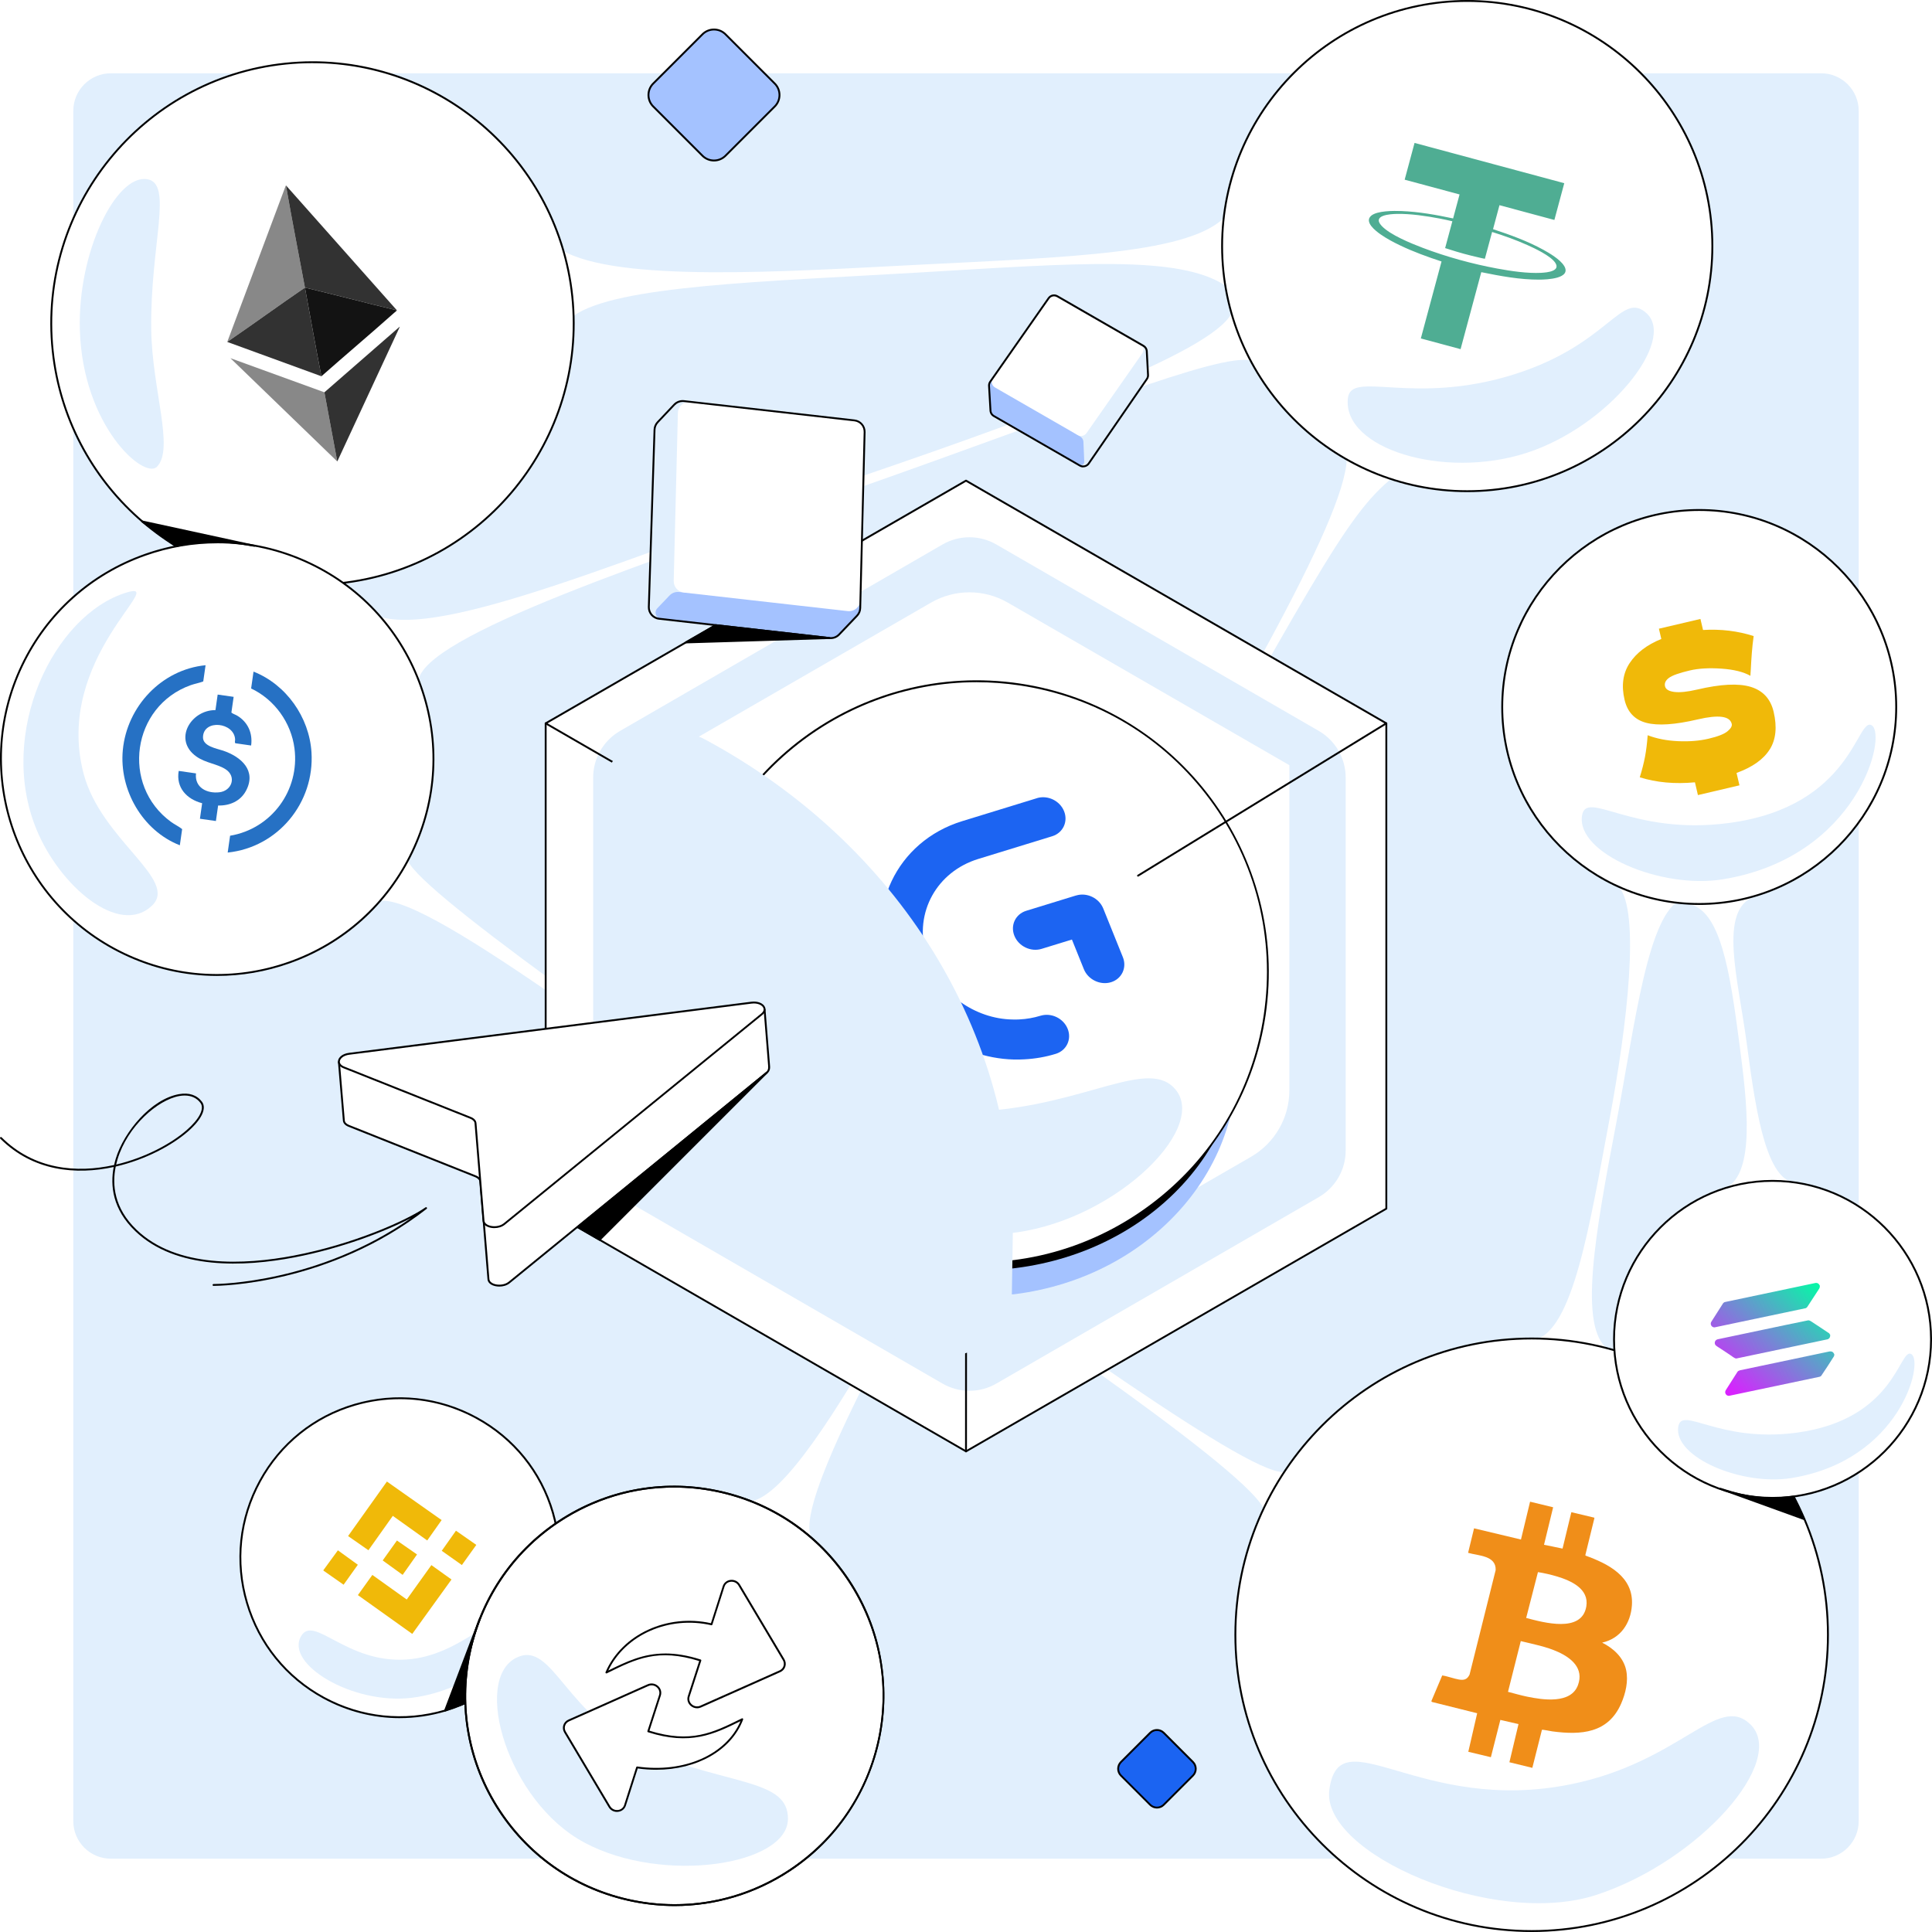 <svg width="515" height="515" viewBox="0 0 515 515" fill="none" xmlns="http://www.w3.org/2000/svg">
<rect x="0" y="0" width="515" height="515" fill="#808080" stroke="none"/>
<g clip-path="url(#clip0_5891_21566)">
<path d="M515 0H0V515H515V0Z" fill="white"/>
<path d="M19.538 29.556L19.538 485.441C19.538 490.975 24.024 495.461 29.558 495.461L485.443 495.461C490.976 495.461 495.462 490.975 495.462 485.441L495.462 29.556C495.462 24.023 490.976 19.537 485.443 19.537L29.558 19.537C24.024 19.537 19.538 24.023 19.538 29.556Z" fill="#E1EFFD"/>
<path d="M342.951 392.262C335.286 395.278 276.021 351.343 228.238 318.414C172.906 280.28 108.055 235.077 108.616 228.75L100.27 240.383C111.482 235.984 169.294 282.114 226.57 320.528C273.722 352.155 337.896 395.859 337.235 403.524L342.946 392.262H342.951Z" fill="white"/>
<path d="M147.366 403.18C153.939 425.714 141.149 449.335 118.636 455.983C96.122 462.631 72.481 449.766 65.833 427.252C59.185 404.738 72.03 381.037 94.564 374.449C117.133 367.857 140.829 380.772 147.366 403.18Z" fill="white"/>
<path d="M106.542 457.993C99.498 457.993 92.525 456.235 86.168 452.773C76.138 447.313 68.829 438.275 65.598 427.324C62.351 416.333 63.589 404.745 69.079 394.686C74.545 384.676 83.573 377.402 94.499 374.211C105.475 371.005 117.053 372.252 127.102 377.723C137.147 383.193 144.431 392.211 147.612 403.112C154.215 425.746 141.25 449.567 118.711 456.22C114.703 457.402 110.61 457.988 106.547 457.988L106.542 457.993ZM106.597 372.968C102.599 372.968 98.577 373.54 94.634 374.692C83.838 377.848 74.916 385.032 69.515 394.926C64.09 404.865 62.867 416.318 66.073 427.179C69.27 438.005 76.489 446.937 86.403 452.332C96.317 457.728 107.739 458.935 118.56 455.739C140.834 449.166 153.644 425.616 147.121 403.247C143.98 392.471 136.781 383.564 126.852 378.158C120.529 374.717 113.596 372.968 106.592 372.968H106.597Z" fill="black"/>
<path d="M109.733 452.571C93.953 454.485 75.862 443.524 80.276 436.11C83.703 430.348 92.244 443.349 108.23 442.372C123.305 441.45 132.608 427.894 136.305 432.643C140.653 438.239 125.514 450.658 109.733 452.571Z" fill="#E1EFFD"/>
<path d="M86.228 418.673L86.208 418.548L90.07 413.258L95.385 417.105L91.593 422.426L86.228 418.673Z" fill="#F0B909"/>
<path d="M99.253 419.819L108.421 426.372L114.989 417.199L120.354 421.037L109.894 435.54L95.4 425.195L99.253 419.819Z" fill="#F0B909"/>
<path d="M103.135 394.922L117.719 405.197L113.886 410.632L104.709 404.075L98.206 413.237L92.785 409.455L103.135 394.922Z" fill="#F0B909"/>
<path d="M121.541 408.027L126.967 411.81L123.119 417.18L117.754 413.388L121.541 408.027Z" fill="#F0B909"/>
<path d="M105.811 410.641L111.166 414.363L107.329 419.803L102.013 415.956L105.811 410.641Z" fill="#F0B909"/>
<path d="M328.613 82.566C326.274 92.591 277.935 110.476 231.415 126.371C168.853 147.753 117.659 170.733 100.165 164.055L111.487 181.724C112.328 169.52 173.933 149.346 229.065 129.978C284.979 110.335 325.477 93.793 333.473 96.153L328.618 82.571L328.613 82.566Z" fill="white"/>
<path d="M359.012 122.266C358.491 139.023 326.479 192.657 293.385 249.528C255.055 315.386 217.583 396.809 200.259 400.2L216.32 409.949C209.983 398.587 256.578 320.526 295.058 252.438C350.526 154.298 358.421 137.615 371.346 127.21L359.007 122.266H359.012Z" fill="white"/>
<path d="M431.543 236.418C437.224 242.996 433.868 272.864 428.928 298.949C423.748 326.313 419.385 354.863 408.864 357.238L428.658 359.702C420.707 353.831 425.126 329.273 430.867 299.195C435.791 273.41 439.213 243.086 448.451 239.654L431.543 236.418Z" fill="white"/>
<path d="M187.258 9.132L174.126 22.264C172.436 23.954 172.436 26.695 174.126 28.385L187.258 41.517C188.948 43.207 191.689 43.207 193.379 41.517L206.511 28.385C208.201 26.695 208.201 23.954 206.511 22.264L193.379 9.132C191.689 7.441 188.948 7.442 187.258 9.132Z" fill="#A4C2FF"/>
<path d="M190.32 43.036C189.147 43.036 187.975 42.59 187.083 41.698L173.948 28.563C173.081 27.696 172.605 26.549 172.605 25.327C172.605 24.104 173.081 22.957 173.948 22.09L187.083 8.955C188.867 7.171 191.773 7.171 193.556 8.955L206.692 22.09C207.558 22.957 208.034 24.104 208.034 25.327C208.034 26.549 207.558 27.696 206.692 28.563L193.556 41.698C192.664 42.59 191.492 43.036 190.32 43.036ZM190.32 8.118C189.278 8.118 188.231 8.514 187.439 9.31L174.304 22.446C173.532 23.218 173.111 24.239 173.111 25.327C173.111 26.414 173.537 27.441 174.304 28.207L187.439 41.343C189.027 42.931 191.612 42.931 193.205 41.343L206.341 28.207C207.112 27.436 207.533 26.414 207.533 25.327C207.533 24.239 207.107 23.212 206.341 22.446L193.205 9.31C192.409 8.514 191.367 8.118 190.325 8.118H190.32Z" fill="black"/>
<path d="M306.587 461.911L298.807 469.69C297.808 470.69 297.808 472.31 298.807 473.31L306.587 481.089C307.586 482.089 309.207 482.089 310.207 481.089L317.986 473.31C318.986 472.31 318.986 470.69 317.986 469.69L310.207 461.911C309.207 460.911 307.586 460.911 306.587 461.911Z" fill="#1B64F2"/>
<path d="M308.399 482.085C307.678 482.085 306.961 481.809 306.41 481.263L298.63 473.483C297.533 472.386 297.533 470.602 298.63 469.505L306.41 461.725C307.507 460.628 309.291 460.628 310.388 461.725L318.168 469.505C319.265 470.602 319.265 472.386 318.168 473.483L310.388 481.263C309.842 481.809 309.12 482.085 308.399 482.085ZM308.399 461.41C307.808 461.41 307.217 461.635 306.766 462.086L298.986 469.866C298.084 470.768 298.084 472.236 298.986 473.132L306.766 480.912C307.668 481.814 309.135 481.814 310.032 480.912L317.812 473.132C318.714 472.231 318.714 470.763 317.812 469.866L310.032 462.086C309.581 461.635 308.99 461.41 308.399 461.41Z" fill="black"/>
<path d="M369.543 322.192V192.811L257.5 128.125L145.458 192.811V322.192L257.5 386.877L369.543 322.192Z" fill="white"/>
<path d="M257.5 387.128C257.455 387.128 257.415 387.118 257.375 387.093L145.332 322.403C145.257 322.357 145.207 322.277 145.207 322.187V192.811C145.207 192.721 145.257 192.641 145.332 192.596L257.375 127.905C257.45 127.86 257.55 127.86 257.625 127.905L369.668 192.596C369.743 192.641 369.793 192.721 369.793 192.811V322.187C369.793 322.277 369.743 322.357 369.668 322.403L257.625 387.093C257.585 387.113 257.545 387.128 257.5 387.128ZM145.708 322.047L257.5 386.592L369.292 322.047V192.961L257.5 128.416L145.708 192.961V322.047Z" fill="black"/>
<path d="M358.707 306.691V207.258C358.707 202.138 355.976 197.404 351.543 194.839L265.591 145.142C261.147 142.572 255.672 142.572 251.233 145.142L165.281 194.839C160.848 197.404 158.117 202.133 158.117 207.258V306.691C158.117 311.811 160.848 316.545 165.281 319.11L251.233 368.807C255.677 371.377 261.152 371.377 265.591 368.807L351.543 319.11C355.976 316.545 358.707 311.816 358.707 306.691Z" fill="#E1EFFD"/>
<path d="M343.703 290.651V203.973L268.637 160.634C262.31 156.982 254.509 156.982 248.177 160.634L173.111 203.973V302.459L258.402 351.705L333.468 308.365C339.795 304.713 343.698 297.955 343.698 290.646L343.703 290.651Z" fill="white"/>
<path d="M173.317 209.149C173.277 209.149 173.232 209.139 173.192 209.114L145.327 193.028C145.207 192.958 145.167 192.807 145.237 192.687C145.307 192.567 145.458 192.527 145.578 192.597L173.442 208.683C173.562 208.753 173.602 208.904 173.532 209.024C173.487 209.104 173.402 209.149 173.317 209.149Z" fill="black"/>
<path d="M309.276 239.906C282.213 215.729 238.473 215.729 211.586 239.906C184.699 264.083 184.839 303.284 211.902 327.456C238.969 351.633 282.704 351.633 309.591 327.456C336.479 303.279 336.338 264.078 309.271 239.901" fill="#A4C2FF"/>
<path d="M310.112 232.768C282.584 208.551 238.092 208.551 210.739 232.768C183.386 256.99 183.532 296.257 211.06 320.474C238.593 344.696 283.085 344.696 310.438 320.474C337.791 296.252 337.646 256.985 310.112 232.763" fill="black"/>
<path d="M260.396 336.733C303.234 336.733 337.961 302.005 337.961 259.167C337.961 216.329 303.234 181.602 260.396 181.602C217.558 181.602 182.83 216.329 182.83 259.167C182.83 302.005 217.558 336.733 260.396 336.733Z" fill="white"/>
<path d="M260.441 336.995C256.654 336.995 252.826 336.719 248.969 336.143C206.526 329.846 177.119 290.194 183.416 247.746C189.714 205.304 229.366 175.892 271.813 182.194C314.255 188.491 343.663 228.143 337.365 270.591C331.639 309.181 298.34 336.995 260.441 336.995ZM260.346 181.848C222.688 181.848 189.603 209.482 183.917 247.827C180.886 268.256 185.991 288.641 198.295 305.228C210.599 321.815 228.624 332.621 249.049 335.652C269.478 338.683 289.863 333.578 306.45 321.274C323.037 308.97 333.843 290.945 336.874 270.521C339.905 250.091 334.8 229.706 322.496 213.119C310.193 196.532 292.168 185.726 271.743 182.695C267.915 182.129 264.103 181.853 260.346 181.853V181.848Z" fill="black"/>
<path d="M268.386 328.803C240.622 331.233 198.085 306.635 204.312 291.115C209.011 279.412 221.26 298.384 261.007 296.25C289.392 294.727 306.43 281.471 313.534 290.659C321.895 301.475 295.754 326.408 268.386 328.803Z" fill="#E1EFFD"/>
<path d="M286.847 238.696L273.556 242.784C270.691 243.666 269.268 246.652 270.4 249.457C271.528 252.252 274.779 253.81 277.644 252.934L285.735 250.449L288.916 258.344C290.043 261.14 293.295 262.698 296.16 261.821C299.026 260.939 300.444 257.943 299.316 255.148L294.091 242.183C292.964 239.377 289.713 237.829 286.847 238.706" fill="#1C64F2"/>
<path d="M276.402 212.767L256.468 218.894C238.939 224.284 230.282 242.57 237.171 259.673C242.521 273.555 257.971 283.314 273.086 282.377C275.941 282.227 278.752 281.741 281.442 280.909C284.307 280.027 285.725 277.032 284.598 274.236C283.471 271.431 280.219 269.883 277.354 270.759C275.535 271.316 273.647 271.646 271.733 271.741C271.472 271.756 271.187 271.766 270.871 271.771H270.736C270.46 271.771 270.18 271.771 269.899 271.761C259.9 271.601 250.371 264.808 247.235 255.6L246.789 254.202C243.714 243.211 249.72 232.365 260.762 228.968L280.485 222.907C283.35 222.025 284.768 219.029 283.641 216.234C282.514 213.428 279.263 211.88 276.397 212.757" fill="#1C64F2"/>
<path d="M145.458 322.442C145.373 322.442 145.287 322.397 145.242 322.317C145.172 322.197 145.212 322.047 145.332 321.977L171.017 307.148C171.138 307.078 171.288 307.118 171.358 307.238C171.428 307.358 171.388 307.509 171.268 307.579L145.583 322.407C145.543 322.432 145.498 322.442 145.458 322.442Z" fill="black"/>
<path d="M257.5 387.129C257.36 387.129 257.25 387.019 257.25 386.879L257.28 313.356C257.28 313.216 257.39 313.105 257.53 313.105C257.671 313.105 257.781 313.216 257.781 313.356L257.751 386.879C257.751 387.019 257.641 387.129 257.5 387.129Z" fill="black"/>
<g style="mix-blend-mode:darken">
<path d="M160.898 210.879L159.385 304.742C159.29 310.548 162.641 315.973 168.167 318.964L242.456 359.192C254.369 365.645 269.509 358.065 269.714 345.546L269.97 329.565C270.841 275.5 239.636 225.032 188.136 197.218C176.222 190.785 161.098 198.365 160.898 210.874V210.879Z" fill="#E1EFFD"/>
</g>
<path d="M303.359 233.671C303.274 233.671 303.194 233.63 303.144 233.55C303.074 233.43 303.109 233.28 303.224 233.205L369.408 192.601C369.528 192.526 369.678 192.566 369.753 192.681C369.823 192.801 369.788 192.951 369.673 193.027L303.49 233.63C303.449 233.655 303.404 233.666 303.359 233.666V233.671Z" fill="black"/>
<path d="M286.967 115.475L304.291 91.989C304.346 91.909 305.599 92.811 305.614 92.906L306.085 100.336C306.095 100.426 306.075 100.516 306.019 100.596L289.828 124.117C289.633 124.402 288.055 124.528 288.01 124.187L283.406 121.547C283.35 121.111 286.712 115.841 286.967 115.48V115.475Z" fill="#E1EFFD"/>
<path d="M288.796 117.663L289.021 122.953C289.127 123.759 288.26 124.336 287.554 123.93L264.569 110.694C264.303 110.539 264.123 110.273 264.083 109.968L263.622 102.809C263.597 102.608 264.233 101.206 264.409 101.306L287.924 116.355C288.405 116.631 288.726 117.117 288.796 117.668V117.663Z" fill="#A4C2FF"/>
<path d="M289.618 115.459L304.471 94.218C305.068 93.366 304.802 92.189 303.905 91.668L281.857 78.973C281.061 78.517 280.049 78.743 279.523 79.494L264.669 100.735C264.073 101.587 264.338 102.764 265.235 103.285L287.283 115.98C288.08 116.436 289.092 116.211 289.618 115.459Z" fill="white"/>
<path d="M288.731 124.587C288.39 124.587 288.045 124.502 287.729 124.321L264.779 111.106C264.233 110.795 263.863 110.234 263.782 109.608C263.782 109.603 263.782 109.598 263.782 109.593L263.397 103.015C263.337 102.534 263.457 102.033 263.747 101.617L279.318 79.349C279.924 78.482 281.071 78.227 281.983 78.753L304.937 91.974C305.483 92.289 305.859 92.85 305.934 93.477L306.27 99.789C306.33 100.265 306.21 100.756 305.929 101.161L290.409 123.705C290.023 124.266 289.387 124.577 288.736 124.577L288.731 124.587ZM264.283 109.558C264.343 110.024 264.624 110.439 265.03 110.675L287.979 123.891C288.661 124.281 289.542 124.081 289.988 123.435L305.508 100.891C305.719 100.585 305.809 100.215 305.764 99.844L305.428 93.532C305.373 93.076 305.093 92.655 304.682 92.419L281.727 79.199C281.036 78.803 280.179 78.993 279.723 79.645L264.153 101.913C263.938 102.223 263.843 102.599 263.893 102.975L264.283 109.563V109.558Z" fill="black"/>
<path d="M183.261 157.57L183.236 107.167C183.236 107.002 180.576 106.967 180.461 107.087L174.679 113.204C174.569 113.319 174.509 113.469 174.504 113.63L172.916 162.92C172.896 163.512 174.965 165.315 175.371 164.884L184.478 165.931C185.004 165.38 183.236 158.336 183.256 157.575L183.261 157.57Z" fill="#E1EFFD"/>
<path d="M178.467 158.74L175.225 162.136C174.254 163.153 174.87 164.841 176.262 165.002L221.781 170.152C222.307 170.212 222.833 170.022 223.204 169.636L228.694 163.88C228.935 163.629 229.486 161.024 229.145 160.984L181.027 157.808C180.075 157.703 179.133 158.043 178.472 158.735L178.467 158.74Z" fill="#A4C2FF"/>
<path d="M179.584 154.84L180.701 110.083C180.746 108.289 182.319 106.917 184.103 107.122L227.762 112.062C229.336 112.242 230.513 113.59 230.478 115.178L229.361 159.934C229.315 161.728 227.742 163.101 225.959 162.895L182.299 157.956C180.726 157.775 179.549 156.428 179.584 154.84Z" fill="white"/>
<path d="M221.45 170.346C221.33 170.346 221.205 170.341 221.084 170.326L175.636 165.181C173.938 164.991 172.645 163.498 172.701 161.79L174.223 114.538C174.249 113.731 174.569 112.96 175.125 112.374L179.554 107.69C180.265 106.938 181.297 106.557 182.329 106.673L227.788 111.818C229.506 112.013 230.763 113.461 230.723 115.189L229.551 162.1C229.531 162.922 229.205 163.703 228.639 164.3L223.845 169.324C223.219 169.981 222.342 170.346 221.445 170.346H221.45ZM181.964 107.149C181.197 107.149 180.451 107.464 179.92 108.025L175.491 112.709C175.02 113.21 174.75 113.862 174.724 114.548L173.202 161.8C173.156 163.252 174.249 164.515 175.691 164.68L221.14 169.825C222.001 169.925 222.883 169.605 223.484 168.974L228.278 163.949C228.759 163.443 229.035 162.782 229.055 162.08L230.227 115.169C230.262 113.706 229.195 112.474 227.737 112.309L182.279 107.164C182.174 107.154 182.074 107.144 181.969 107.144L181.964 107.149Z" fill="black"/>
<path d="M221.11 170.076L190.781 166.645L182.815 171.243L221.11 170.076Z" fill="black"/>
<path d="M182.815 171.493C182.705 171.493 182.605 171.417 182.575 171.312C182.545 171.202 182.59 171.082 182.69 171.027L190.655 166.428C190.701 166.403 190.751 166.388 190.811 166.398L221.14 169.829C221.27 169.844 221.365 169.96 221.36 170.09C221.355 170.22 221.25 170.325 221.12 170.33L182.825 171.498H182.815V171.493ZM190.836 166.899L183.802 170.957L217.608 169.93L190.831 166.899H190.836Z" fill="black"/>
<path d="M205.013 284.161L203.806 269.137L90.341 283.084L91.653 298.649C91.678 299.215 92.094 299.761 92.966 300.112L126.766 313.568C127.543 313.879 128.024 314.405 128.074 315.001L130.203 340.986C130.348 342.775 133.93 343.336 135.744 341.853L204.397 285.924C205.094 285.358 205.053 284.522 205.013 284.161Z" fill="white"/>
<path d="M133.109 342.951C132.447 342.951 131.816 342.826 131.31 342.616C130.489 342.265 130.003 341.694 129.948 341.008L127.818 315.022C127.778 314.526 127.348 314.07 126.671 313.8L92.871 300.344C91.969 299.983 91.433 299.372 91.403 298.66L90.09 283.105C90.08 282.97 90.175 282.85 90.311 282.835L203.776 268.888C203.841 268.883 203.911 268.898 203.966 268.943C204.021 268.988 204.051 269.048 204.056 269.118L205.264 284.137C205.354 284.994 205.114 285.66 204.552 286.116L135.899 342.045C135.113 342.686 134.081 342.951 133.109 342.951ZM90.611 283.306L91.904 298.63C91.929 299.151 92.34 299.592 93.061 299.878L126.862 313.334C127.733 313.68 128.269 314.281 128.324 314.982L130.454 340.968C130.509 341.634 131.14 342 131.511 342.155C132.628 342.631 134.461 342.576 135.584 341.659L204.237 285.73C204.658 285.39 204.833 284.869 204.763 284.187C204.763 284.187 204.763 284.187 204.763 284.182L203.576 269.419L90.611 283.306Z" fill="black"/>
<path d="M125.449 297.986L91.648 284.53C89.324 283.604 90.256 281.259 93.091 280.898L200.284 267.277C203.09 266.921 204.873 268.875 203.075 270.343L134.421 326.271C132.603 327.749 129.026 327.193 128.881 325.405L126.751 299.419C126.701 298.823 126.22 298.292 125.444 297.986H125.449Z" fill="white"/>
<path d="M131.791 327.372C131.13 327.372 130.494 327.246 129.993 327.031C129.171 326.68 128.685 326.109 128.63 325.423L126.501 299.437C126.461 298.936 126.04 298.491 125.354 298.215L91.553 284.759C90.536 284.353 89.99 283.627 90.095 282.81C90.21 281.903 91.172 280.886 93.061 280.646L200.254 267.024C201.962 266.809 203.47 267.4 203.926 268.467C204.232 269.174 203.976 269.93 203.235 270.531L134.582 326.46C133.795 327.101 132.763 327.367 131.791 327.367V327.372ZM200.956 267.485C200.75 267.485 200.54 267.5 200.319 267.525L93.126 281.147C91.513 281.352 90.681 282.189 90.596 282.88C90.521 283.461 90.942 283.977 91.743 284.298L125.544 297.754C126.416 298.1 126.952 298.701 127.007 299.402L129.136 325.388C129.191 326.054 129.822 326.42 130.193 326.575C131.31 327.051 133.144 326.996 134.271 326.079L202.924 270.151C203.49 269.69 203.681 269.164 203.47 268.668C203.2 268.041 202.278 267.485 200.961 267.485H200.956Z" fill="black"/>
<path d="M204.397 285.926L159.836 330.492L153.994 327.121L204.397 285.926Z" fill="black"/>
<path d="M159.836 330.742C159.791 330.742 159.75 330.732 159.71 330.707L153.869 327.335C153.799 327.295 153.749 327.22 153.744 327.14C153.739 327.06 153.769 326.98 153.834 326.924L204.232 285.729C204.337 285.644 204.487 285.654 204.578 285.755C204.668 285.855 204.663 286.005 204.567 286.1L160.011 330.667C159.961 330.717 159.901 330.742 159.836 330.742ZM154.435 327.085L159.796 330.181L200.685 289.276L154.43 327.085H154.435Z" fill="black"/>
<path d="M477.412 315.03C470.218 312.57 467.738 293.894 465.559 277.702C463.275 260.714 458.065 242.825 467.533 238.992L449.859 240.966C458.686 242.138 461.171 259.332 463.636 278.018C465.75 294.039 467.969 312.585 460.013 316.728L477.412 315.035V315.03Z" fill="white"/>
<path d="M152.897 84.194C164.254 76.063 203.826 75.076 244.996 72.641C287.183 70.147 314.456 67.957 326.654 76.158L326.87 57.457C317.782 67.622 285.424 68.508 244.375 70.597C209.332 72.381 164.434 75.382 149.751 66.66L152.897 84.189V84.194Z" fill="white"/>
<path d="M408.283 514.75C451.902 514.75 487.261 479.39 487.261 435.771C487.261 392.153 451.902 356.793 408.283 356.793C364.664 356.793 329.305 392.153 329.305 435.771C329.305 479.39 364.664 514.75 408.283 514.75Z" fill="white"/>
<path d="M408.283 515.001C364.598 515.001 329.054 479.457 329.054 435.772C329.054 392.087 364.598 356.543 408.283 356.543C451.968 356.543 487.512 392.087 487.512 435.772C487.512 479.457 451.968 515.001 408.283 515.001ZM408.283 357.044C364.874 357.044 329.555 392.362 329.555 435.772C329.555 479.181 364.874 514.5 408.283 514.5C451.692 514.5 487.011 479.181 487.011 435.772C487.011 392.362 451.692 357.044 408.283 357.044Z" fill="black"/>
<path d="M425.677 505.062C398.168 514.155 352.054 494.036 354.353 477.063C357.034 457.324 378.49 483.916 419.014 475.56C447.95 469.593 457.849 451.398 466.486 459.559C476.656 469.162 453.185 495.974 425.672 505.067L425.677 505.062Z" fill="#E1EFFD"/>
<path d="M414.009 401.79L411.579 411.779L416.519 412.796L418.864 403.097L424.93 404.54L425.016 404.645L422.611 414.459L422.636 414.665C428.723 416.864 435.511 420.296 435.01 427.875C434.689 432.725 431.949 436.773 427.075 437.865C430.06 439.373 432.751 441.787 433.472 445.194C434.098 448.145 433.322 451.406 432.134 454.126C428.678 462.027 421.474 462.548 413.794 461.521C413.393 461.466 411.164 461 411.023 461.105L408.463 471.245L402.352 469.752L404.776 459.577L399.937 458.465L397.412 468.404L391.395 466.961L393.76 456.686L381.701 453.676L381.541 453.47L384.442 446.612C385.905 446.827 387.372 447.428 388.815 447.684C390.258 447.939 391.08 447.704 391.731 446.391L398.689 418.527C398.845 414.63 394.045 414.715 391.34 413.928L392.928 407.396L405.433 410.381L407.862 400.297L414.024 401.79H414.009ZM406.82 431.287C411.489 432.509 421.644 435.37 422.851 428.231C423.648 423.497 418.743 421.343 415.036 420.226C413.403 419.735 411.64 419.334 409.961 419.068L406.82 431.287ZM401.976 450.98C403.674 451.421 405.367 451.912 407.086 452.268C411.254 453.129 418.768 454.287 420.637 449.172C422.25 444.748 418.899 441.963 415.287 440.33C412.146 438.912 408.719 438.271 405.382 437.459L401.976 450.98Z" fill="#F08E19"/>
<path d="M83.297 155.85C121.753 155.85 152.927 124.676 152.927 86.22C152.927 47.764 121.753 16.59 83.297 16.59C44.841 16.59 13.667 47.764 13.667 86.22C13.667 124.676 44.841 155.85 83.297 155.85Z" fill="white"/>
<path d="M83.242 156.107C47.953 156.107 17.554 129.37 13.797 93.511C9.779 55.191 37.683 20.744 76.008 16.722C114.332 12.699 148.774 40.608 152.797 78.932C156.815 117.252 128.911 151.699 90.586 155.721C88.121 155.982 85.672 156.107 83.247 156.107H83.242ZM83.347 16.837C80.937 16.837 78.508 16.962 76.058 17.218C38.014 21.21 10.305 55.412 14.293 93.461C18.286 131.509 52.487 159.218 90.531 155.226C128.58 151.233 156.284 117.036 152.296 78.987C148.564 43.388 118.38 16.842 83.347 16.842V16.837Z" fill="black"/>
<path d="M21.287 87.961C20.67 67.136 30.945 46.556 39.151 47.753C46.33 48.8 40.013 65.037 40.313 87.851C40.524 103.792 46.566 119.683 41.827 124.432C38.395 127.869 22.043 113.581 21.287 87.956V87.961Z" fill="#E1EFFD"/>
<path d="M76.273 49.469C76.218 49.519 76.263 49.619 76.273 49.684C77.831 58.692 79.62 67.679 81.288 76.667C74.47 81.326 67.792 86.195 60.979 90.864C60.863 90.944 60.733 91.04 60.603 91.085L76.158 49.519L76.268 49.469H76.273Z" fill="#888888"/>
<path d="M105.771 82.688C105.63 82.693 105.475 82.653 105.34 82.618C97.304 80.704 89.324 78.57 81.288 76.667C79.615 67.679 77.831 58.692 76.273 49.684C76.263 49.619 76.218 49.519 76.273 49.469L105.771 82.688Z" fill="#323232"/>
<path d="M81.288 76.668C82.736 84.463 84.103 92.288 85.636 100.068C85.651 100.134 85.641 100.239 85.712 100.269L85.692 100.304L60.658 91.171L60.603 91.086C60.733 91.041 60.863 90.946 60.979 90.865C67.792 86.197 74.465 81.327 81.288 76.668Z" fill="#323232"/>
<path d="M105.771 82.69C105.786 82.73 105.776 82.755 105.751 82.79C105.65 82.925 105.22 83.256 105.054 83.401C98.667 89.087 92.124 94.608 85.712 100.269C85.641 100.244 85.647 100.134 85.636 100.068C84.104 92.288 82.736 84.463 81.288 76.668C89.324 78.577 97.309 80.706 105.34 82.62C105.475 82.65 105.63 82.695 105.771 82.69Z" fill="#131313"/>
<path d="M86.473 104.574L89.905 123.015L61.425 95.477L86.473 104.574Z" fill="#888888"/>
<path d="M89.905 123.017L86.473 104.576L106.392 87.212L106.587 87.082L89.905 123.017Z" fill="#323232"/>
<path d="M391.11 130.934C427.197 130.934 456.452 101.679 456.452 65.592C456.452 29.505 427.197 0.25 391.11 0.25C355.022 0.25 325.768 29.505 325.768 65.592C325.768 101.679 355.022 130.934 391.11 130.934Z" fill="white"/>
<path d="M391.11 131.185C354.944 131.185 325.517 101.763 325.517 65.592C325.517 29.422 354.939 0 391.11 0C427.28 0 456.702 29.422 456.702 65.592C456.702 101.763 427.28 131.185 391.11 131.185ZM391.11 0.501C355.22 0.501 326.018 29.703 326.018 65.592C326.018 101.482 355.22 130.684 391.11 130.684C426.999 130.684 456.201 101.482 456.201 65.592C456.201 29.703 426.999 0.501 391.11 0.501Z" fill="black"/>
<path d="M406.86 120.745C384.807 127.859 357.935 119.583 359.288 106.222C360.074 98.457 376.526 108.381 403.814 99.724C429.013 91.729 432.189 77.326 438.932 83.523C446.868 90.817 428.908 113.631 406.86 120.75V120.745Z" fill="#E1EFFD"/>
<path d="M416.9 70.821C415.863 69.163 413.092 67.51 411.384 66.573C407.171 64.258 402.552 62.59 397.988 61.087L399.706 54.695L414.34 58.633L416.975 48.834L377.067 38.098L374.432 47.897L389.066 51.834L387.347 58.227C382.829 57.265 378.2 56.438 373.581 56.258C371.542 56.178 367.068 56.148 365.495 57.515C363.571 59.189 366.737 61.583 368.02 62.48C369.613 63.597 371.432 64.559 373.19 65.401C376.757 67.114 380.499 68.467 384.261 69.699L378.741 90.219L389.336 93.069L394.857 72.55C399.932 73.582 405.152 74.564 410.342 74.538C412.231 74.528 419.094 74.313 416.905 70.816L416.9 70.821ZM410.853 72.725C407.136 72.915 402.817 72.269 399.15 71.593C392.472 70.36 385.564 68.467 379.222 66.052C376.121 64.87 370.51 62.6 368.285 60.196C365.635 57.335 370.62 57.05 372.383 57.019C376.045 56.954 380.148 57.571 383.755 58.252C384.888 58.467 386.025 58.713 387.142 58.983L385.218 66.132C385.594 66.262 385.985 66.362 386.36 66.488C388.88 67.309 391.41 68.001 394.005 68.587C394.606 68.722 395.203 68.887 395.814 68.983L397.738 61.834C400.914 62.821 404.065 63.953 407.101 65.305C409.145 66.217 413.268 68.166 414.53 69.98C416.153 72.309 412.306 72.65 410.848 72.72L410.853 72.725Z" fill="#4FAD93"/>
<path d="M57.878 259.865C89.707 259.865 115.51 234.063 115.51 202.233C115.51 170.404 89.707 144.602 57.878 144.602C26.048 144.602 0.246 170.404 0.246 202.233C0.246 234.063 26.048 259.865 57.878 259.865Z" fill="white"/>
<path d="M57.837 260.145C49.306 260.145 40.819 258.237 32.899 254.444C4.108 240.668 -8.105 206.04 5.666 177.249C12.339 163.302 24.042 152.787 38.625 147.647C53.209 142.502 68.914 143.349 82.861 150.022C96.808 156.695 107.324 168.397 112.464 182.981C117.609 197.559 116.767 213.269 110.094 227.217C103.421 241.164 91.718 251.679 77.135 256.819C70.838 259.043 64.325 260.145 57.837 260.145ZM57.923 144.822C51.49 144.822 45.038 145.919 38.791 148.118C24.337 153.218 12.735 163.638 6.117 177.465C-7.539 206.005 4.569 240.337 33.114 253.994C46.941 260.611 62.517 261.443 76.97 256.343C91.423 251.243 103.025 240.823 109.643 226.996C116.261 213.169 117.093 197.594 111.993 183.141C106.893 168.688 96.473 157.085 82.646 150.467C74.796 146.71 66.374 144.817 57.923 144.817V144.822Z" fill="black"/>
<path d="M9.729 221.103C-0.876 195.348 14.333 163.842 33.716 157.95C45.398 154.398 14.238 175.359 22.268 206.159C26.913 223.954 47.863 234.529 40.449 241.478C31.722 249.653 15.966 236.252 9.729 221.108V221.103Z" fill="#E1EFFD"/>
<path d="M62.281 185.75L61.68 189.948C62.131 190.318 62.747 190.474 63.248 190.779C66.079 192.488 67.396 195.443 66.94 198.725L62.742 198.124C62.487 197.858 62.692 197.472 62.672 197.117C62.462 192.538 54.276 191.616 54.11 196.465C54.025 198.96 57.787 199.516 59.526 200.113C64.305 201.751 68.428 205.408 65.583 210.773C64.105 213.559 61.214 214.806 58.143 214.716L57.552 218.854L53.294 218.248L53.885 214.11C49.772 213.043 46.866 209.947 47.638 205.498L52.247 206.159C51.826 209.937 55.162 211.585 58.499 211.189C61.835 210.793 63.118 206.981 60.127 205.052C57.868 203.599 54.852 203.414 52.377 201.681C46.055 197.242 50.834 189.256 57.432 189.286L58.023 185.148L62.281 185.755V185.75Z" fill="#2671C4"/>
<path d="M60.693 227.266L61.334 222.772C72.366 220.929 79.935 210.669 78.498 199.502C77.616 192.644 73.197 186.477 66.94 183.521L67.581 179.027C76.323 182.489 82.435 191.181 83.031 200.534C83.883 214 74.074 225.868 60.693 227.261V227.266Z" fill="#2671C4"/>
<path d="M54.797 177.324L54.18 181.638C53.088 182.073 51.926 182.249 50.819 182.645C35.163 188.24 32.158 209.311 45.609 219.1C46.561 219.792 47.638 220.278 48.554 221.009L47.938 225.322C37.964 221.42 31.727 210.529 32.739 199.933C33.851 188.275 43.099 178.466 54.797 177.324Z" fill="#2671C4"/>
<path d="M472.493 399.281C495.828 399.281 514.745 380.365 514.745 357.029C514.745 333.694 495.828 314.777 472.493 314.777C449.158 314.777 430.241 333.694 430.241 357.029C430.241 380.365 449.158 399.281 472.493 399.281Z" fill="white"/>
<path d="M472.498 399.537C449.062 399.537 429.99 380.47 429.99 357.03C429.99 333.589 449.057 314.527 472.498 314.527C495.938 314.527 515 333.594 515 357.03C515 380.465 495.933 399.537 472.498 399.537ZM472.498 315.023C449.338 315.023 430.491 333.865 430.491 357.025C430.491 380.185 449.333 399.031 472.498 399.031C495.663 399.031 514.499 380.19 514.499 357.025C514.499 333.86 495.658 315.023 472.498 315.023Z" fill="black"/>
<path d="M477.553 393.991C464.292 396.145 446.242 388.455 447.344 380.425C448.156 374.498 457.99 384.663 478.815 381.913C505.452 378.401 506.298 358.948 509.51 360.967C512.901 363.101 506.524 389.287 477.558 393.991H477.553Z" fill="#E1EFFD"/>
<path d="M488.92 360.89L488.965 361.105C488.9 361.225 488.95 361.386 488.875 361.521C487.767 363.289 486.625 365.043 485.453 366.766C485.328 366.886 485.197 366.947 485.037 366.997L460.93 372.072C460.134 372.152 459.598 371.26 460.018 370.584L463.16 365.654C463.325 365.429 463.585 365.338 463.841 365.263L487.647 360.254C488.113 360.193 488.519 360.259 488.784 360.679C488.829 360.75 488.834 360.86 488.92 360.89Z" fill="url(#paint0_linear_5891_21566)"/>
<path d="M485.077 342.631L485.117 342.826C485.057 342.901 485.097 343.016 485.082 343.112C485.062 343.222 484.982 343.407 484.927 343.512L481.751 348.382C481.645 348.522 481.525 348.632 481.365 348.707L457.043 353.827C456.261 353.857 455.76 353.001 456.176 352.329L459.322 347.39C459.437 347.265 459.568 347.159 459.723 347.094L484 341.979C484.401 341.954 484.731 342.095 484.947 342.44C484.987 342.5 484.992 342.611 485.072 342.636L485.077 342.631Z" fill="url(#paint1_linear_5891_21566)"/>
<path d="M487.888 356.003C487.817 356.053 487.858 356.143 487.847 356.209C487.792 356.569 487.552 356.87 487.211 357L462.844 362.125C462.423 362.155 461.612 361.479 461.246 361.233C460.369 360.652 459.497 360.076 458.626 359.49C458.325 359.29 457.433 358.769 457.268 358.523C456.862 357.927 457.193 357.18 457.864 357.005C465.925 355.332 473.976 353.578 482.036 351.945C482.247 351.96 482.437 352.03 482.622 352.131C484.281 353.228 485.949 354.29 487.587 355.412C487.692 355.507 487.717 355.673 487.827 355.743L487.883 356.003H487.888Z" fill="url(#paint2_linear_5891_21566)"/>
<path d="M179.749 507.817C210.544 507.817 235.508 482.853 235.508 452.059C235.508 421.265 210.544 396.301 179.749 396.301C148.955 396.301 123.991 421.265 123.991 452.059C123.991 482.853 148.955 507.817 179.749 507.817Z" fill="white"/>
<path d="M179.865 508.082C176.087 508.082 172.28 507.696 168.492 506.919C153.839 503.914 141.23 495.377 132.994 482.893C115.991 457.113 123.129 422.305 148.909 405.302C161.399 397.066 176.348 394.186 191.001 397.191C205.655 400.197 218.264 408.734 226.5 421.218C243.503 446.998 236.364 481.806 210.584 498.809C201.321 504.916 190.706 508.082 179.86 508.082H179.865ZM179.634 396.53C168.888 396.53 158.368 399.666 149.185 405.718C123.635 422.571 116.557 457.068 133.409 482.617C141.57 494.996 154.069 503.453 168.593 506.434C183.116 509.414 197.93 506.559 210.309 498.398C222.688 490.237 231.144 477.738 234.125 463.215C237.106 448.691 234.25 433.878 226.089 421.499C217.928 409.12 205.429 400.663 190.906 397.682C187.154 396.911 183.381 396.53 179.639 396.53H179.634Z" fill="black"/>
<path d="M179.865 508.082C176.087 508.082 172.28 507.696 168.492 506.919C153.839 503.914 141.23 495.377 132.994 482.893C115.991 457.113 123.129 422.305 148.909 405.302C161.399 397.066 176.348 394.186 191.001 397.191C205.655 400.197 218.264 408.734 226.5 421.218C243.503 446.998 236.364 481.806 210.584 498.809C201.321 504.916 190.706 508.082 179.86 508.082H179.865ZM179.634 396.53C168.888 396.53 158.368 399.666 149.185 405.718C123.635 422.571 116.557 457.068 133.409 482.617C141.57 494.996 154.069 503.453 168.593 506.434C183.116 509.414 197.93 506.559 210.309 498.398C222.688 490.237 231.144 477.738 234.125 463.215C237.106 448.691 234.25 433.878 226.089 421.499C217.928 409.12 205.429 400.663 190.906 397.682C187.154 396.911 183.381 396.53 179.639 396.53H179.634Z" fill="black"/>
<path d="M155.838 491.195C135.263 480.238 125.82 447.675 137.668 441.879C147.552 437.044 150.698 458.13 172.981 467.088C195.084 475.97 210.093 474.377 210.043 484.837C209.983 497.151 176.849 502.386 155.833 491.195H155.838Z" fill="#E1EFFD"/>
<path d="M186.763 454.909L207.909 445.49C209.106 444.954 209.557 443.537 208.886 442.409L197.043 422.516C196.041 420.828 193.466 421.063 192.885 422.892L189.669 432.981C178.717 430.446 166.183 435.306 161.634 445.826C169.189 442.104 175.231 438.968 186.683 442.605L183.577 452.204C182.996 454.032 184.965 455.705 186.758 454.909H186.763Z" fill="white"/>
<path d="M185.811 455.365C185.185 455.365 184.569 455.134 184.073 454.688C183.331 454.027 183.056 453.045 183.346 452.129L186.377 442.765C175.366 439.334 169.515 442.219 162.125 445.866L161.754 446.052C161.659 446.097 161.544 446.082 161.469 446.007C161.394 445.937 161.369 445.821 161.414 445.726C165.767 435.667 177.811 430.086 189.508 432.686L192.654 422.817C192.945 421.9 193.742 421.254 194.723 421.143C195.761 421.023 196.732 421.499 197.263 422.391L209.106 442.284C209.462 442.886 209.547 443.602 209.342 444.253C209.136 444.905 208.651 445.441 208.014 445.726L186.868 455.144C186.528 455.295 186.167 455.37 185.811 455.37V455.365ZM177.345 440.756C180.105 440.756 183.181 441.227 186.768 442.365C186.833 442.385 186.883 442.43 186.913 442.49C186.943 442.55 186.948 442.62 186.928 442.68L183.822 452.279C183.587 453.015 183.807 453.777 184.403 454.313C185.035 454.874 185.896 455.014 186.658 454.678L207.804 445.26C208.315 445.03 208.691 444.619 208.856 444.098C209.021 443.577 208.956 443.021 208.666 442.54L196.823 422.646C196.397 421.93 195.61 421.549 194.769 421.639C193.972 421.73 193.351 422.225 193.12 422.967L189.904 433.056C189.864 433.182 189.734 433.252 189.609 433.227C178.322 430.617 166.659 435.787 162.15 445.295C167.01 442.901 171.453 440.761 177.335 440.761L177.345 440.756Z" fill="black"/>
<path d="M172.736 449.204L151.59 458.622C150.392 459.158 149.942 460.576 150.613 461.703L162.456 481.597C163.458 483.285 166.033 483.049 166.614 481.221L169.83 471.131C181.578 472.825 193.997 468.391 197.865 458.286C190.31 462.009 184.268 465.145 172.816 461.508L175.922 451.909C176.503 450.08 174.534 448.407 172.741 449.204H172.736Z" fill="white"/>
<path d="M164.46 482.99C163.543 482.99 162.711 482.524 162.235 481.727L150.392 461.834C150.037 461.233 149.952 460.516 150.157 459.865C150.362 459.214 150.848 458.678 151.484 458.392L172.631 448.974C173.577 448.553 174.644 448.723 175.426 449.42C176.167 450.081 176.443 451.063 176.152 451.98L173.122 461.343C184.133 464.769 189.984 461.889 197.374 458.242L197.744 458.056C197.834 458.011 197.95 458.026 198.025 458.096C198.1 458.167 198.125 458.277 198.09 458.372C194.929 466.628 185.771 471.748 174.915 471.748C173.307 471.748 171.664 471.638 169.995 471.402L166.844 481.292C166.554 482.208 165.757 482.85 164.775 482.965C164.67 482.975 164.565 482.985 164.46 482.985V482.99ZM172.836 449.435L151.69 458.853C151.179 459.083 150.803 459.494 150.638 460.015C150.473 460.536 150.538 461.092 150.828 461.573L162.671 481.467C163.097 482.183 163.884 482.569 164.725 482.474C165.522 482.384 166.143 481.888 166.373 481.146L169.59 471.057C169.63 470.941 169.74 470.871 169.865 470.886C182.364 472.69 193.566 467.74 197.384 458.803C190.23 462.33 183.983 465.321 172.736 461.749C172.671 461.729 172.621 461.683 172.59 461.623C172.56 461.563 172.555 461.493 172.575 461.433L175.681 451.834C175.917 451.098 175.697 450.336 175.1 449.8C174.469 449.234 173.602 449.099 172.846 449.435H172.836Z" fill="black"/>
<path d="M452.95 240.969C481.951 240.969 505.462 217.459 505.462 188.457C505.462 159.456 481.951 135.945 452.95 135.945C423.948 135.945 400.438 159.456 400.438 188.457C400.438 217.459 423.948 240.969 452.95 240.969Z" fill="white"/>
<path d="M452.95 241.22C423.858 241.22 400.187 217.549 400.187 188.458C400.187 159.366 423.858 135.695 452.95 135.695C482.041 135.695 505.712 159.366 505.712 188.458C505.712 217.549 482.041 241.22 452.95 241.22ZM452.95 136.196C424.134 136.196 400.688 159.642 400.688 188.458C400.688 217.274 424.134 240.719 452.95 240.719C481.766 240.719 505.211 217.274 505.211 188.458C505.211 159.642 481.766 136.196 452.95 136.196Z" fill="black"/>
<path d="M459.232 234.393C442.755 237.068 420.321 227.514 421.694 217.535C422.706 210.171 434.92 222.8 460.8 219.389C493.904 215.025 494.951 190.848 498.944 193.358C503.157 196.008 495.232 228.551 459.232 234.393Z" fill="#E1EFFD"/>
<path d="M471.731 199.776C470.083 202.411 467.137 204.5 462.899 206.038L463.676 209.339L452.604 211.939L451.808 208.538C446.437 209.039 441.538 208.593 437.104 207.2C437.72 205.206 438.186 203.373 438.502 201.705C438.817 200.036 439.053 198.133 439.208 195.988C441.623 196.91 444.328 197.436 447.319 197.567C450.31 197.702 453.015 197.481 455.445 196.91C457.904 196.334 459.583 195.678 460.479 194.941C461.376 194.205 461.752 193.544 461.617 192.963C461.126 190.864 458.105 190.468 452.564 191.765C446.492 193.188 441.913 193.494 438.827 192.677C435.741 191.86 433.818 189.816 433.051 186.55C432.154 182.733 432.61 179.461 434.419 176.736C436.227 174.011 439.033 171.872 442.845 170.324L442.204 167.588L453.275 164.988L453.967 167.929C458.731 167.648 463.225 168.19 467.458 169.552C467.253 171.05 467.092 172.538 466.977 174.016C466.862 175.494 466.772 176.931 466.706 178.324L466.591 180.148C464.733 179.096 462.163 178.459 458.871 178.234C455.58 178.009 452.769 178.169 450.435 178.72C447.599 179.386 445.746 180.048 444.864 180.709C443.982 181.37 443.642 182.112 443.832 182.938C444.027 183.765 444.859 184.266 446.332 184.446C447.805 184.626 449.814 184.416 452.369 183.82C458.661 182.342 463.43 182.102 466.691 183.098C469.948 184.095 471.982 186.31 472.788 189.746C473.74 193.804 473.394 197.151 471.741 199.786L471.731 199.776Z" fill="#F0B909"/>
<path d="M478.038 398.956L480.904 404.927L458.691 396.887C466.08 399.326 471.406 399.857 478.043 398.956H478.038Z" fill="black"/>
<path d="M480.904 405.177C480.874 405.177 480.849 405.177 480.819 405.162L458.606 397.121C458.475 397.076 458.41 396.931 458.455 396.806C458.5 396.675 458.641 396.605 458.771 396.65C466.09 399.065 471.3 399.621 478.008 398.709C478.114 398.694 478.219 398.749 478.269 398.85L481.134 404.821C481.18 404.911 481.165 405.022 481.094 405.097C481.044 405.152 480.979 405.177 480.909 405.177H480.904ZM464.688 398.795L480.413 404.486L477.893 399.23C473.249 399.847 469.196 399.741 464.693 398.795H464.688Z" fill="black"/>
<path d="M67.792 145.493L37.869 139L46.921 145.608C54.185 143.794 61.059 144.24 67.792 145.498V145.493Z" fill="black"/>
<path d="M46.921 145.852C46.871 145.852 46.816 145.837 46.776 145.802L37.724 139.194C37.628 139.124 37.593 138.999 37.643 138.888C37.694 138.778 37.809 138.723 37.924 138.748L67.847 145.241C67.982 145.271 68.067 145.401 68.037 145.536C68.012 145.672 67.877 145.757 67.747 145.732C59.701 144.234 53.299 144.264 46.981 145.842C46.962 145.842 46.941 145.847 46.921 145.847V145.852ZM38.976 139.49L46.977 145.326C51.5 144.209 56.074 143.878 61.249 144.324L38.976 139.49Z" fill="black"/>
<path d="M56.956 342.772H56.911C56.77 342.772 56.66 342.657 56.665 342.517C56.665 342.382 56.781 342.271 56.916 342.271C56.916 342.271 56.936 342.271 56.961 342.271C58.218 342.271 84.795 342.031 109.598 324.672C102.81 328.214 91.117 332.763 78.473 335.173C65.117 337.723 46.916 338.574 36.065 328.179C29.953 322.323 29.367 315.965 30.309 311.076C20.22 313.27 8.802 312.198 0.075 303.521C-0.025 303.426 -0.025 303.266 0.075 303.166C0.176 303.065 0.331 303.065 0.431 303.166C9.083 311.762 20.425 312.769 30.419 310.545C30.55 309.959 30.7 309.393 30.86 308.852C33.059 301.597 40.359 292.961 47.723 291.658C50.373 291.187 52.487 291.889 53.835 293.682C55.162 295.451 53.76 298.421 50.072 301.633C45.854 305.305 38.786 309.127 30.845 310.956C29.873 315.74 30.374 322.027 36.416 327.818C47.112 338.068 65.142 337.212 78.382 334.682C94.123 331.681 108.356 325.364 113.43 321.837C113.541 321.762 113.696 321.787 113.776 321.892C113.856 322.002 113.836 322.152 113.731 322.238C87.786 342.492 58.313 342.767 56.961 342.767L56.956 342.772ZM49.246 292.024C48.79 292.024 48.309 292.069 47.808 292.159C42.012 293.186 34.011 300.2 31.336 309.007C31.196 309.463 31.071 309.939 30.955 310.43C38.715 308.606 45.609 304.859 49.742 301.262C53.154 298.291 54.566 295.506 53.429 293.993C52.452 292.695 51.024 292.029 49.246 292.029V292.024Z" fill="black"/>
<path d="M127.859 431.637C125.013 439.156 123.53 446.621 123.981 454.01L118.631 455.984L127.854 431.637H127.859Z" fill="black"/>
<path d="M118.636 456.236C118.571 456.236 118.505 456.211 118.455 456.161C118.385 456.09 118.365 455.985 118.4 455.895L127.623 431.553C127.673 431.423 127.818 431.357 127.944 431.408C128.074 431.458 128.139 431.603 128.089 431.728C125.063 439.729 123.801 447.013 124.227 453.996C124.232 454.107 124.166 454.207 124.061 454.247L118.711 456.221C118.681 456.231 118.656 456.236 118.626 456.236H118.636ZM125.118 439.573L119.061 455.554L123.721 453.836C123.46 449.247 123.916 444.533 125.118 439.573Z" fill="black"/>
</g>
<defs>
<linearGradient id="paint0_linear_5891_21566" x1="466.451" y1="375.237" x2="490.019" y2="348.235" gradientUnits="userSpaceOnUse">
<stop stop-color="#D822FE"/>
<stop offset="1" stop-color="#0AF4A8"/>
</linearGradient>
<linearGradient id="paint1_linear_5891_21566" x1="455.228" y1="365.444" x2="478.796" y2="338.441" gradientUnits="userSpaceOnUse">
<stop stop-color="#D822FE"/>
<stop offset="1" stop-color="#0AF4A8"/>
</linearGradient>
<linearGradient id="paint2_linear_5891_21566" x1="460.857" y1="370.358" x2="484.425" y2="343.355" gradientUnits="userSpaceOnUse">
<stop stop-color="#D822FE"/>
<stop offset="1" stop-color="#0AF4A8"/>
</linearGradient>
<clipPath id="clip0_5891_21566">
<rect width="515" height="515" fill="white" transform="translate(0)"/>
</clipPath>
</defs>
</svg>
